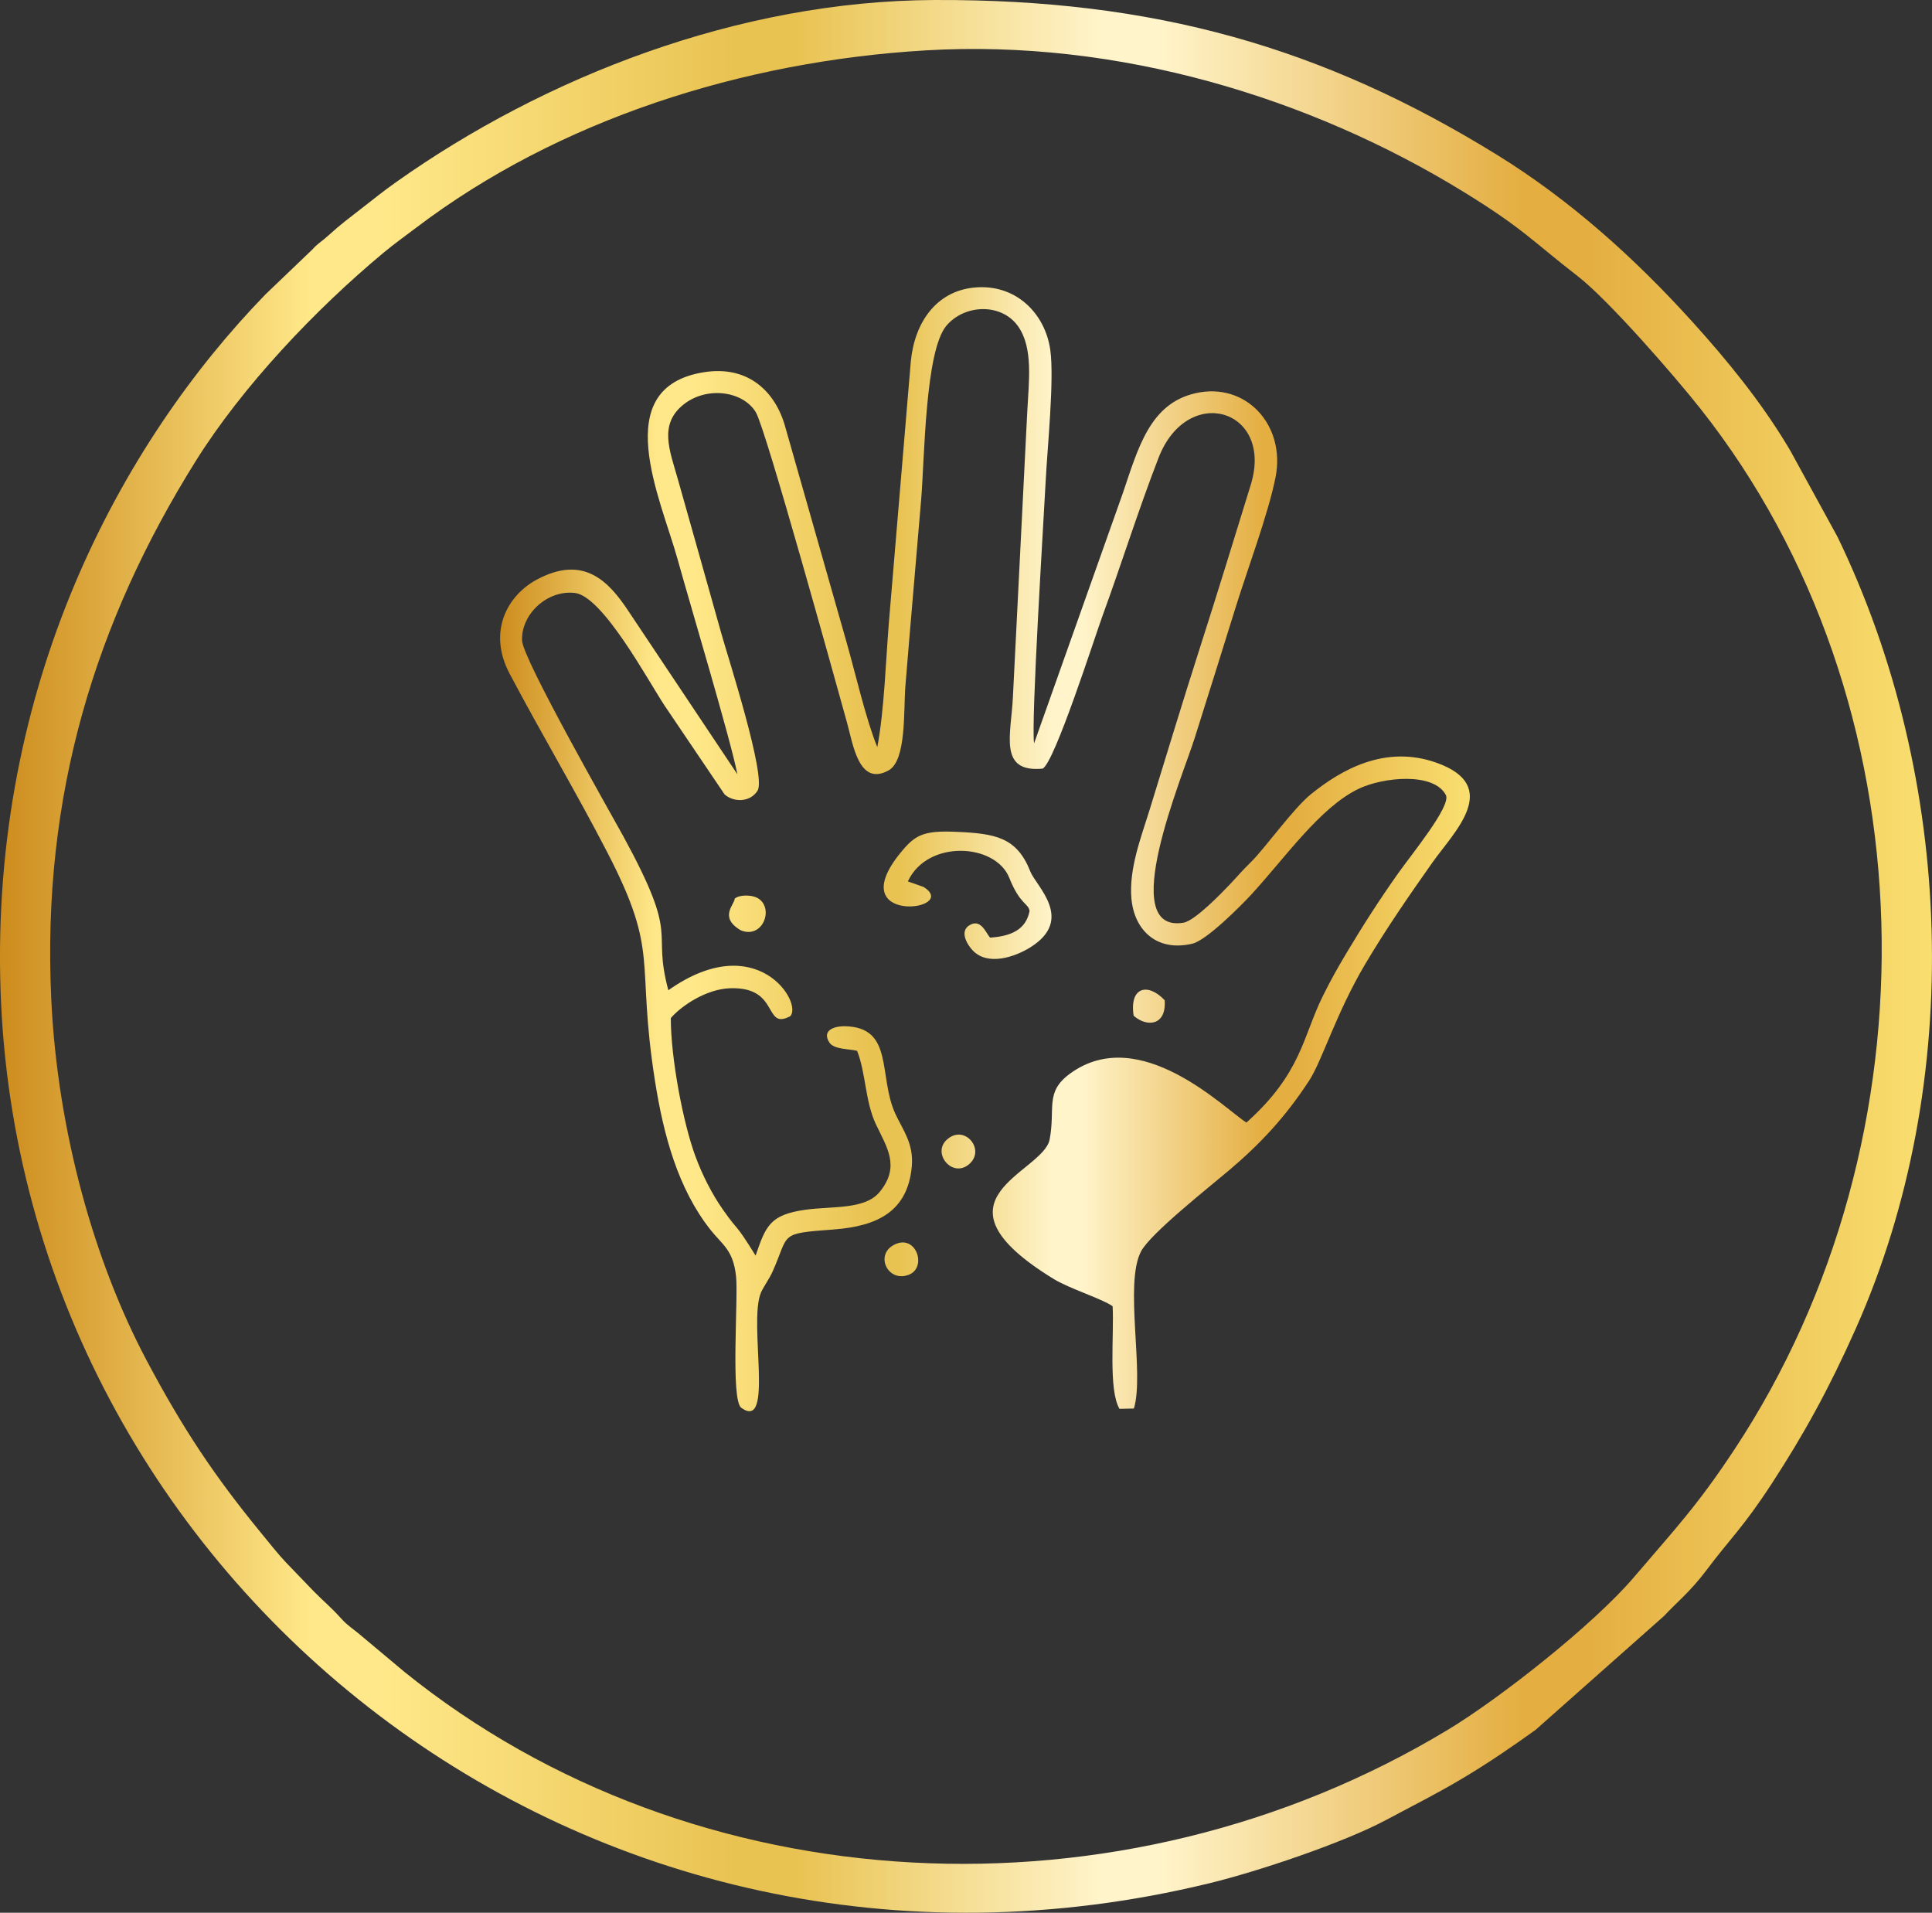 <svg xmlns:xlink="http://www.w3.org/1999/xlink" viewBox="0 0 1453.85 1439.12" style="shape-rendering:geometricPrecision; text-rendering:geometricPrecision; image-rendering:optimizeQuality; fill-rule:evenodd; clip-rule:evenodd" version="1.1" height="29.311mm" width="29.611mm" xml:space="preserve" xmlns="http://www.w3.org/2000/svg">
 <rect x="0" y="0" width="1453.85" height="1439.12" fill="#333333" stroke="none"/>
 <defs>
  <style type="text/css">
   
    .fil0 {fill:url(#id0);fill-rule:nonzero}
    .fil1 {fill:url(#id1);fill-rule:nonzero}
   
  </style>
  <linearGradient y2="719.56" x2="1453.83" y1="719.56" x1="-0" gradientUnits="userSpaceOnUse" id="id0">
   <stop style="stop-opacity:1; stop-color:#CD8C1D" offset="0"></stop>
   <stop style="stop-opacity:1; stop-color:#FFE889" offset="0.161"></stop>
   <stop style="stop-opacity:1; stop-color:#FFE889" offset="0.18"></stop>
   <stop style="stop-opacity:1; stop-color:#FFE889" offset="0.2"></stop>
   <stop style="stop-opacity:1; stop-color:#E9C352" offset="0.38"></stop>
   <stop style="stop-opacity:1; stop-color:#E9C352" offset="0.412"></stop>
   <stop style="stop-opacity:1; stop-color:#FFF4CA" offset="0.569"></stop>
   <stop style="stop-opacity:1; stop-color:#FFF4CA" offset="0.6"></stop>
   <stop style="stop-opacity:1; stop-color:#E4AE41" offset="0.788"></stop>
   <stop style="stop-opacity:1; stop-color:#E4AE41" offset="0.82"></stop>
   <stop style="stop-opacity:1; stop-color:#F9DF70" offset="1"></stop>
  </linearGradient>
  <linearGradient y2="638.93" x2="1106.06" y1="638.93" x1="376.34" xlink:href="#id0" gradientUnits="userSpaceOnUse" id="id1">
  </linearGradient>
 </defs>
 <g id="Layer_x0020_1">
  <path d="M38.58 751.67c-7.24,-153.05 33.05,-283.76 108.64,-404.67 35.14,-56.21 90.16,-114.27 141.47,-156.92 7.98,-6.64 16.07,-12.38 24.66,-18.89 106.93,-81.1 245.49,-125.14 383.31,-133.29 144.73,-8.56 289.18,35.49 404.6,106.39 45.07,27.69 51.76,37.02 85.91,63.43 23.2,17.94 72.96,75.12 92.6,99.99 173.84,220.16 180.21,548.33 25.51,782.71 -28.27,42.83 -44.71,59.86 -75.84,96.38 -30.12,35.33 -100.5,90.9 -140.03,114.74 -245.9,148.28 -566.87,132.29 -784.88,-43.48l-34.96 -29.27c-4.43,-3.61 -8.48,-6.23 -12.35,-10.53 -8.73,-9.7 -12.86,-12.61 -20.78,-20.63l-21.28 -22.11c-5.7,-5.97 -13.39,-15.67 -19.05,-22.59 -34.83,-42.56 -58.39,-77.8 -85.87,-129.58 -38.88,-73.29 -66.92,-171.3 -71.67,-271.7zm664.53 -751.66c-147.71,0.61 -293.82,58.18 -405.09,137.06 -9.1,6.45 -16.1,12.05 -25.89,19.71 -9.38,7.34 -15.49,11.71 -25.12,20.49 -5.3,4.83 -7.09,5.1 -12.23,10.71l-34.93 33.43c-108.76,111.92 -207.23,293.92 -199.42,524.07 15.04,443.3 440.03,785.75 909.79,671.42 37.04,-9.01 101.07,-30.59 132.88,-47.6 21.67,-11.59 38.27,-19.8 57.67,-31.39 19.83,-11.85 36.68,-23.41 54.8,-36.4l96.74 -85.77c8.24,-9.01 19.6,-18.05 31.86,-34.41 17.64,-23.55 27.45,-31.9 49.01,-64.96 24.09,-36.95 43.26,-71.61 63.42,-116.97 82.52,-185.68 73.99,-414.09 -13.84,-595.46l-35.26 -64.39c-0.89,-1.45 -1.44,-2.46 -2.29,-3.87 -20.4,-33.9 -45.4,-64.53 -71.96,-93.87 -43.14,-47.65 -91.56,-91.22 -146.49,-125.16 -131.27,-81.09 -258.26,-117.33 -423.66,-116.64z" class="fil0"></path>
  <path d="M660.17 562.1c-8.42,-20.5 -16.37,-55.15 -23.08,-78.73l-46.04 -161.7c-7.26,-26.84 -27.79,-46.84 -61.06,-41.66 -72.85,11.35 -32.74,95.15 -20.13,140.65 9.84,35.49 39.82,135.26 45.03,161.91l-81.96 -122.74c-15.07,-22.82 -33.8,-42.35 -68.54,-23.99 -22.62,11.96 -37.67,39.34 -20.89,71.06 24.18,45.7 49.46,87.95 73.47,134.34 39.98,77.21 21.38,79.76 35.86,171.72 6.4,40.66 17.22,81.33 41.97,112.52 8.85,11.15 16.98,14.94 19.09,34.9 1.77,16.62 -4.28,92.94 3.95,98.85 24.86,17.84 5.37,-63.03 14.64,-86.35 1.61,-4.06 6.29,-10.4 8.8,-15.98 13.1,-29.11 4.07,-28.72 46.08,-31.86 33.17,-2.48 55.64,-13.73 58.76,-47.25 1.62,-17.35 -6.75,-27.59 -12.37,-39.78 -13.03,-28.3 -0.8,-65.02 -37.71,-65.87 -8.64,-0.2 -17.7,3.26 -11.94,12.24 3.41,5.3 15.03,4.75 20.88,6.26 6.59,16.54 5.97,37.93 14.11,55.18 8.17,17.31 18.63,31.83 2.84,51 -11.11,13.49 -35.49,10.53 -56.04,13.41 -26.57,3.73 -29.68,12.28 -37.29,34.48 -16.49,-26.57 -11.83,-16.32 -24.82,-34.92 -7.7,-11.02 -15.02,-25 -20.52,-39.91 -9.36,-25.41 -18.5,-74.01 -18.48,-103.9 8.31,-9.6 26.87,-21.73 44.27,-22.42 38.17,-1.51 25.07,31.78 45.58,21.05 9.73,-9.88 -25.02,-66.63 -91.71,-19.56 -12.84,-48.13 9.68,-36.1 -33.91,-115.9 -9.13,-16.71 -75.54,-133.12 -76.16,-147.12 -0.88,-19.82 18.95,-38.36 39.74,-35.89 21.07,2.5 55.12,66.05 67.53,84.78l45.13 66.78c6.6,5.94 19.18,6.27 24.84,-2.87 6.66,-10.75 -22.36,-100.64 -27.18,-117.83 -10.97,-39.15 -21.72,-77.09 -32.92,-116.75 -5.99,-21.21 -14.43,-40.89 4.34,-55.87 17.54,-14 44.83,-10.21 54.46,5.87 7.53,12.57 60.13,203.16 68.56,233.35 4.58,16.4 8.88,48.43 31.33,36.03 13.55,-7.48 11.15,-45.32 12.63,-63.58 3.81,-46.88 7.91,-92.96 11.85,-140.02 2.61,-31.27 2.94,-111.92 19,-130.95 13.73,-16.26 41.2,-17.09 53.68,0.06 11.95,16.41 8.28,42.07 7.16,64.84l-10.79 214.51c-1.32,28.19 -11.19,56.99 22.37,53.83 9.04,-4.57 39.2,-98.94 45.11,-115.09 14.44,-39.54 26.77,-79.07 42.09,-118.69 21.88,-56.54 86.94,-36.53 69.43,20.19 -12.74,41.27 -24.95,81.16 -38.29,122.73 -13,40.49 -25.46,81.72 -38.1,122.7 -5.94,19.23 -15.43,43.47 -13.42,65.93 2.14,23.84 19.16,40.34 45.98,33.9 10.87,-2.61 37.38,-29.53 43.98,-36.67 25.41,-27.52 51.92,-65.9 81,-79.82 18.38,-8.8 56.76,-12.76 65.76,4.88 3.58,8.52 -25.68,44.14 -35.81,58.43 -14,19.75 -26.89,39.8 -39.56,61.05 -6.71,11.26 -11.52,19.91 -17.4,31.76 -15.02,30.3 -15.85,57.82 -57.41,94.99 -16.64,-10.51 -80.26,-75 -132.64,-36.89 -19.28,14.02 -10.93,26.03 -15.45,49.64 -4.84,25.29 -95.79,44.47 3.13,104.98 11.9,7.28 36.67,14.96 44.28,20.48 1.18,21.37 -3.3,62.98 5.17,77.19l10.83 -0.24c8.09,-26.39 -7.45,-93.72 5.37,-118.21 7.01,-13.38 50.63,-47.81 66.35,-61.12 23.55,-19.94 42.27,-40 60.13,-67.33 9.82,-15.02 20.14,-50.4 42.11,-87.54 15.91,-26.9 33.65,-52.48 50.71,-76.66 15.89,-22.54 52.8,-57.32 3.06,-75.02 -38.95,-13.86 -72.15,5.6 -94.59,23.74 -13.19,10.65 -34.6,40.77 -45.1,51.03 -7.19,7.03 -9.99,10.64 -16.28,17.23 -5.24,5.48 -25.76,26.93 -34.45,28.35 -50.78,8.27 -0.81,-109.46 8.49,-139.1 10.41,-33.17 20.31,-64.27 30.44,-97.09 8.8,-28.53 24.95,-71.42 30.38,-99.1 7.66,-39.05 -22.29,-71.85 -60.42,-63.06 -34.17,7.89 -42.9,40.98 -54.56,75.28l-66.74 188.12c-2.42,-15.17 7.29,-169.58 8.75,-197.96 1.25,-24.4 6.53,-76.14 3.43,-98.09 -3.87,-27.35 -26.05,-50.2 -57.81,-46.82 -27.84,2.97 -44.35,25.98 -47.15,55.66l-16.32 194.25c-2.44,29.27 -3.58,67.85 -8.88,95.78zm23 101.05c14.68,-31.71 65.95,-28.75 76.31,-2.7 8.1,20.37 14.65,19.21 15.27,25.05 -2.76,14.03 -14.01,18.92 -29.74,19.96 -3.23,-3.86 -6.98,-14.5 -15.48,-9.33 -7.87,4.78 -1.41,14.86 2.34,18.86 11.26,12.01 31.72,5.11 43.4,-2.18 33.66,-20.99 4.4,-46.09 0.11,-57 -10.23,-26 -26.36,-28.72 -56.49,-29.98 -24.27,-1.01 -30.45,2.48 -41.43,16.02 -44.27,54.53 45.9,43.33 17.53,25.48l-11.81 -4.17zm-130.3 12.97c0,4.35 -12.28,14.02 4.63,23.85 16.07,6.58 24.8,-15.42 13.8,-23.53 -4.79,-3.53 -14.85,-3.43 -18.43,-0.32zm118.74 261.14c-12.97,7.99 -3.05,27.83 12.32,21.82 14.39,-5.61 4.93,-32.45 -12.32,-21.82zm40.74 -79.65c-10.95,10.16 3.94,28.48 16.35,18.77 13.81,-10.8 -2.82,-31.34 -16.35,-18.77zm140.72 -93.4c10.19,9 24.81,7.35 23.36,-11.66 -12.3,-13.12 -26.68,-10.5 -23.36,11.66z" class="fil1"></path>
 </g>
</svg>
